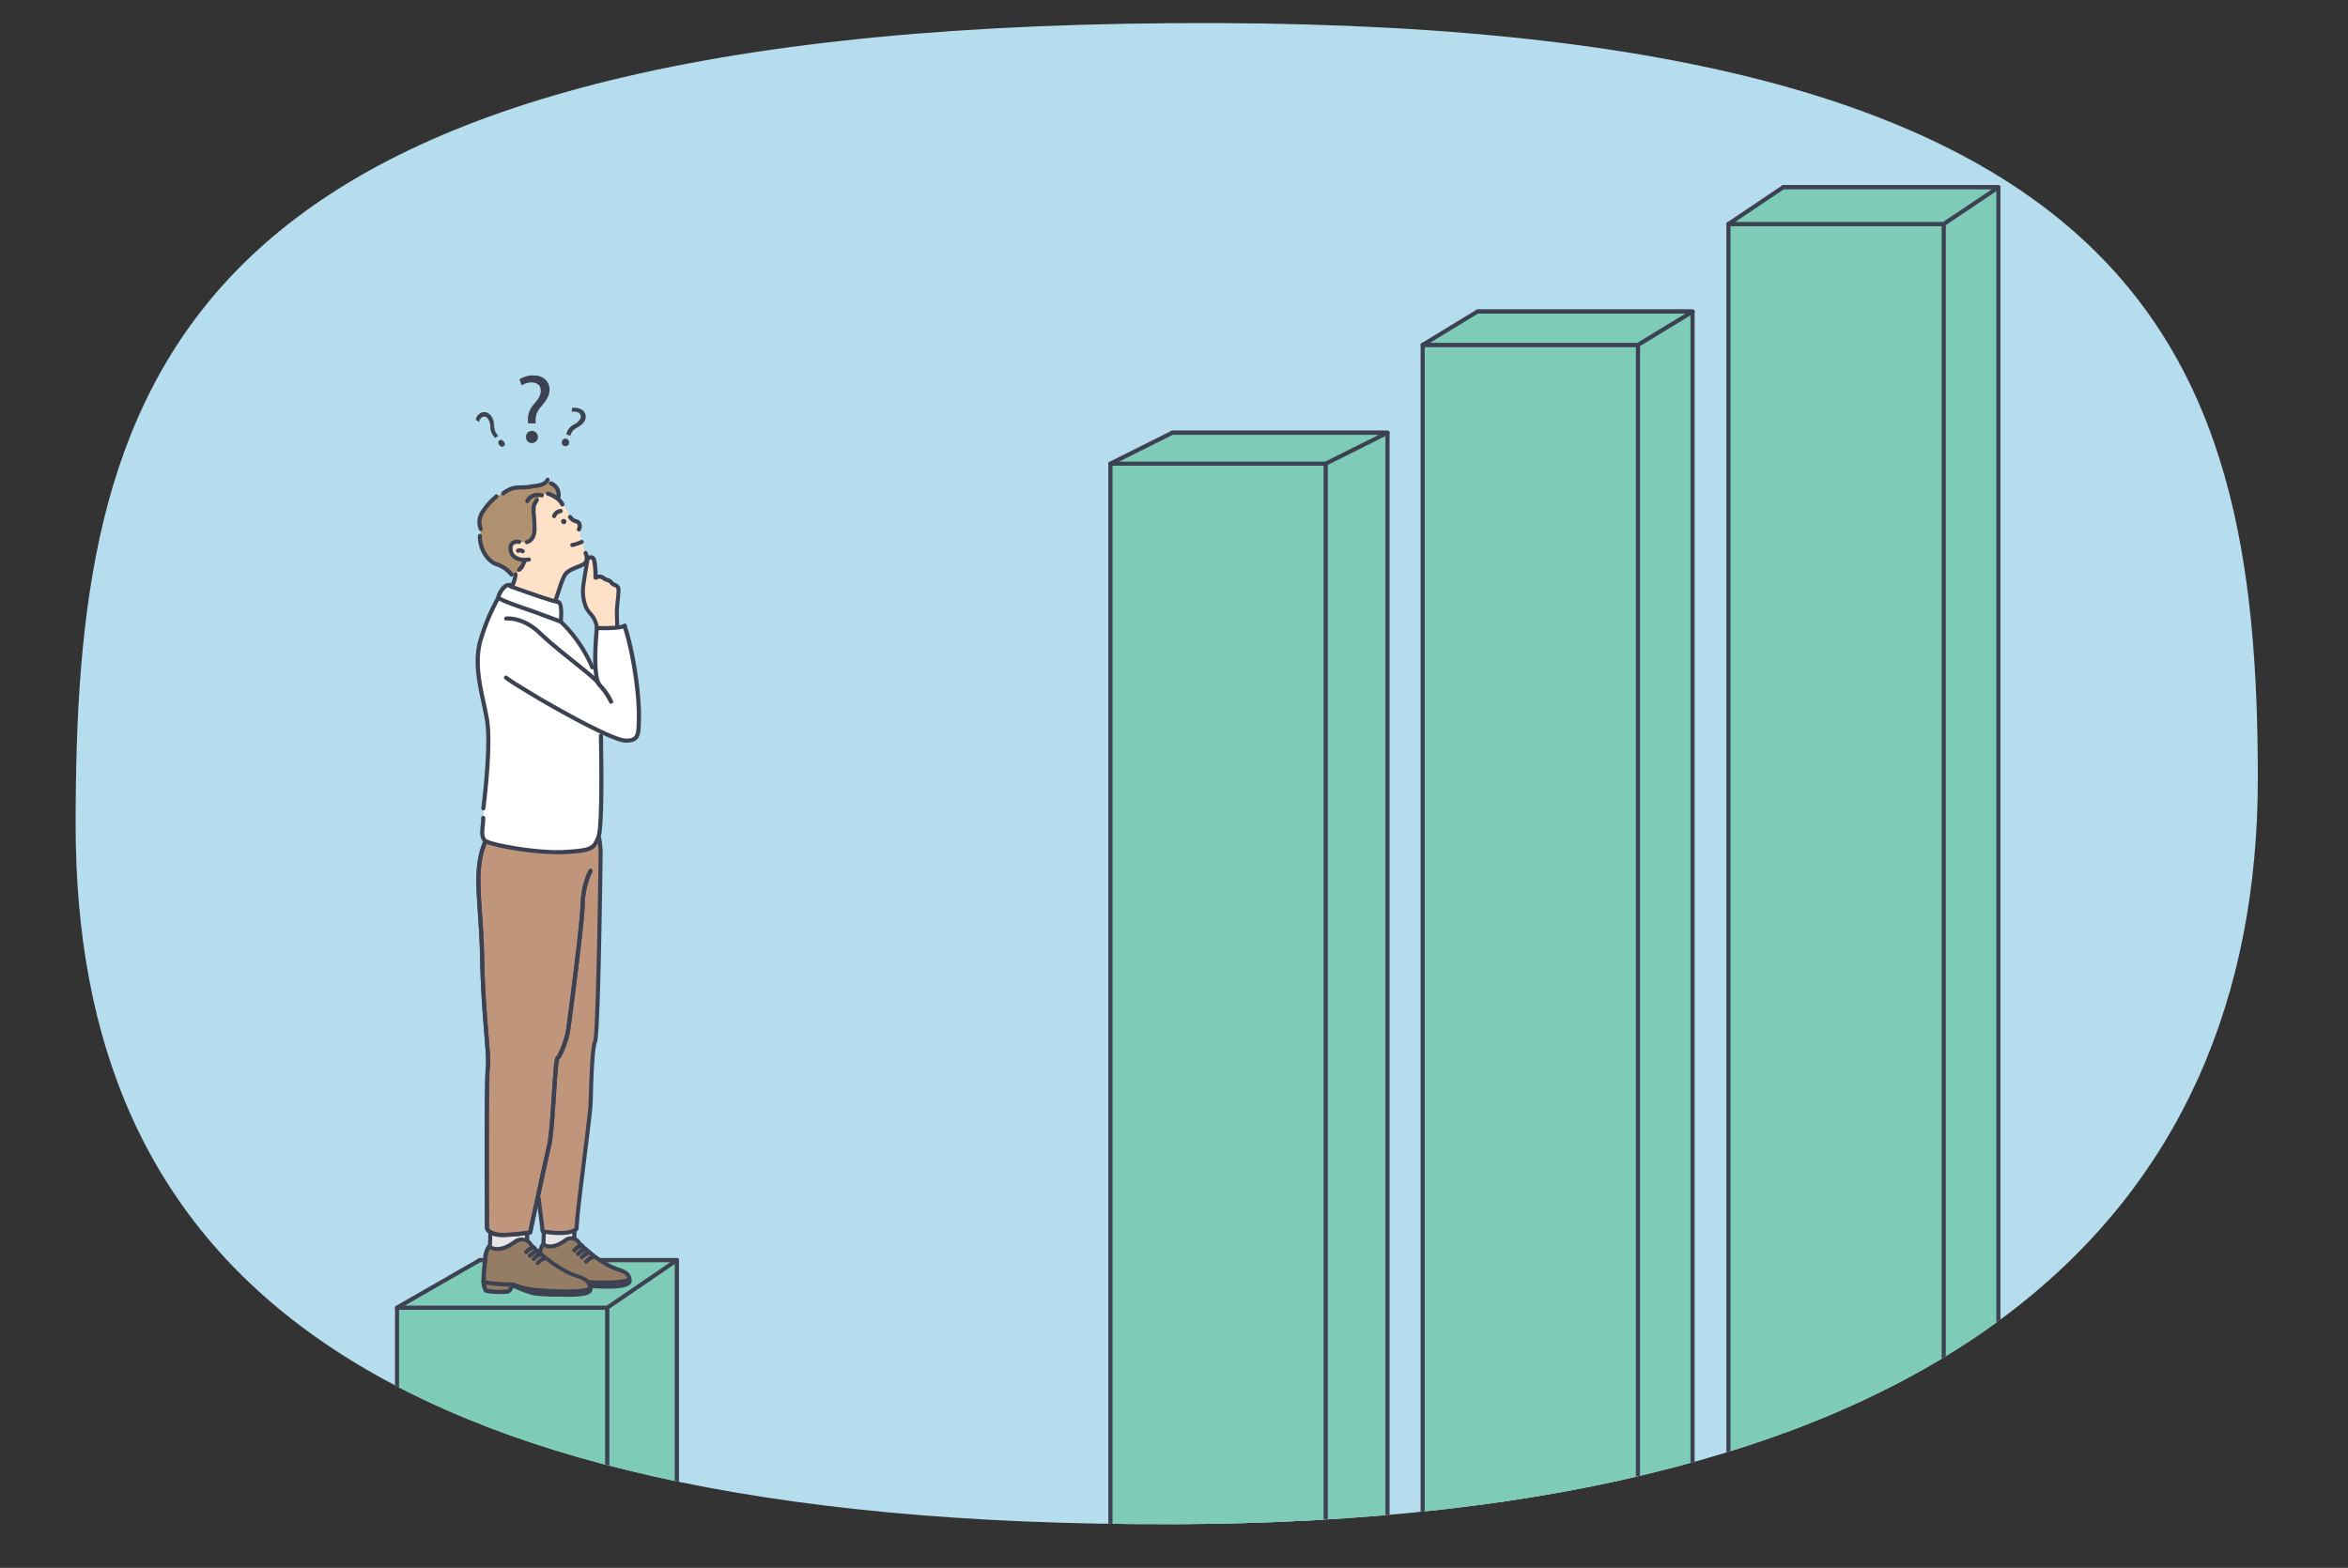 <svg id="_Layer_" data-name="&lt;Layer&gt;" xmlns="http://www.w3.org/2000/svg" xmlns:xlink="http://www.w3.org/1999/xlink" viewBox="0 0 877.42 586.08"><rect x="0" y="0" width="877.42" height="586.08" fill="#333333" stroke="none"/><defs><style>.cls-1{fill:none;}.cls-2{clip-path:url(#clip-path);}.cls-11,.cls-3{fill:#fff;}.cls-3{opacity:0;}.cls-4{fill:#b6dded;}.cls-5,.cls-7{fill:#7eccb8;}.cls-10,.cls-6{fill:#3c4252;}.cls-10,.cls-11,.cls-12,.cls-13,.cls-14,.cls-7,.cls-8,.cls-9{fill-rule:evenodd;}.cls-8{fill:#b0916f;}.cls-9{fill:#ffe1c7;}.cls-12{fill:#e6e6e6;}.cls-13{fill:#947d64;}.cls-14{fill:#bf957c;}</style><clipPath id="clip-path" transform="translate(-1959.28 -76.49)"><path class="cls-1" d="M2803,367.52c0,161.53-112.08,278-406,278.71-306.45.76-409.46-100-409.46-261.51s31.38-292.85,392.26-299.35C2761.66,78.49,2803,206,2803,367.52Z"/></clipPath></defs><g class="cls-2"><rect class="cls-3" width="877.42" height="586.08"/><rect class="cls-4" width="877.42" height="584.94"/><rect class="cls-5" x="179.25" y="470.99" width="73.67" height="112.34"/><path class="cls-6" d="M2139.31,659.82V548.25h72.12V659.82H2213V547.48a.77.77,0,0,0-.76-.77h-73.68a.77.77,0,0,0-.76.77V659.82Z" transform="translate(-1959.28 -76.49)"/><rect class="cls-5" x="148.36" y="488.81" width="78.57" height="94.53"/><path class="cls-6" d="M2108.4,659.82V566.06h77v93.76H2187V565.3a.78.78,0,0,0-.77-.78h-78.57a.77.77,0,0,0-.77.78v94.52Z" transform="translate(-1959.28 -76.49)"/><polygon class="cls-7" points="148.36 488.81 226.93 488.81 252.93 471.06 179.25 471.06 148.36 488.81"/><path class="cls-6" d="M2186.21,566.06h-78.57a.75.75,0,0,1-.74-.57.74.74,0,0,1,.36-.86l30.9-17.75a.74.74,0,0,1,.37-.1h73.68a.78.78,0,0,1,.74.53.79.79,0,0,1-.31.87l-26,17.75A.71.71,0,0,1,2186.21,566.06Zm-75.69-1.54H2186l23.74-16.21h-71Z" transform="translate(-1959.28 -76.49)"/><rect class="cls-5" x="552.08" y="116.46" width="80.45" height="466.88"/><path class="cls-6" d="M2512.13,659.82V193.71H2591V659.82h1.54V192.94a.76.76,0,0,0-.77-.76h-80.45a.76.76,0,0,0-.76.76V659.82Z" transform="translate(-1959.28 -76.49)"/><rect class="cls-5" x="438.03" y="161.74" width="80.45" height="421.59"/><path class="cls-6" d="M2398.08,659.82V239H2477V659.82h1.55V238.23a.77.77,0,0,0-.78-.77h-80.44a.77.77,0,0,0-.78.77V659.82Z" transform="translate(-1959.28 -76.49)"/><rect class="cls-5" x="531.64" y="128.93" width="80.45" height="454.41"/><path class="cls-6" d="M2491.69,659.82V206.19h78.91V659.82h1.54V205.41a.78.78,0,0,0-.77-.77h-80.45a.77.77,0,0,0-.77.77V659.82Z" transform="translate(-1959.28 -76.49)"/><rect class="cls-5" x="414.95" y="173.32" width="80.45" height="410.01"/><path class="cls-6" d="M2375,659.82V250.58h78.91V659.82h1.54v-410a.77.77,0,0,0-.77-.77h-80.45a.77.77,0,0,0-.77.77v410Z" transform="translate(-1959.28 -76.49)"/><polygon class="cls-7" points="414.95 173.32 495.4 173.32 518.48 161.74 438.03 161.74 414.95 173.32"/><path class="cls-6" d="M2454.68,250.58h-80.45a.79.79,0,0,1-.75-.59.78.78,0,0,1,.41-.87L2397,237.54a.78.78,0,0,1,.35-.08h80.44a.76.76,0,0,1,.75.59.77.77,0,0,1-.4.87L2455,250.5A.77.77,0,0,1,2454.68,250.58Zm-77.2-1.54h77l20-10h-77Z" transform="translate(-1959.28 -76.49)"/><polygon class="cls-7" points="531.64 128.93 612.09 128.93 632.53 116.46 552.08 116.46 531.64 128.93"/><path class="cls-6" d="M2571.37,206.19h-80.45a.79.79,0,0,1-.74-.57.76.76,0,0,1,.33-.86L2511,192.29a.71.71,0,0,1,.4-.11h80.45a.77.77,0,0,1,.4,1.42l-20.44,12.47A.81.81,0,0,1,2571.37,206.19Zm-77.71-1.55h77.49l17.92-10.93h-77.49Z" transform="translate(-1959.28 -76.49)"/><rect class="cls-5" x="666.33" y="69.96" width="80.44" height="513.37"/><path class="cls-6" d="M2626.38,659.82V147.22h78.91v512.6h1.54V146.45a.76.76,0,0,0-.77-.77h-80.44a.77.77,0,0,0-.78.77V659.82Z" transform="translate(-1959.28 -76.49)"/><rect class="cls-5" x="645.89" y="83.69" width="80.45" height="499.65"/><path class="cls-6" d="M2605.94,659.82V161h78.91V659.82h1.55V160.17a.77.77,0,0,0-.78-.76h-80.44a.77.77,0,0,0-.78.76V659.82Z" transform="translate(-1959.28 -76.49)"/><polygon class="cls-7" points="645.89 83.69 726.34 83.69 746.77 69.96 666.33 69.96 645.89 83.69"/><path class="cls-6" d="M2685.62,161h-80.44a.77.77,0,0,1-.74-.55.75.75,0,0,1,.3-.86l20.45-13.73a.78.78,0,0,1,.43-.13h80.44a.77.77,0,0,1,.74.54.77.77,0,0,1-.3.87l-20.44,13.73A.87.87,0,0,1,2685.62,161Zm-77.92-1.54h77.69l18.15-12.19h-77.69Z" transform="translate(-1959.28 -76.49)"/><path class="cls-6" d="M2156.65,234.77l-.08-.94a8.36,8.36,0,0,1,2.26-6.27c1.63-1.92,2.53-3.34,2.53-5,0-1.85-1.15-3.09-3.44-3.12a6.44,6.44,0,0,0-3.67,1.13l-.86-2.29a9.49,9.49,0,0,1,5.19-1.46c4.16,0,6.05,2.58,6.05,5.34,0,2.46-1.38,4.24-3.11,6.31a7.13,7.13,0,0,0-2.08,5.33l0,.94Zm-.8,5.08a2.15,2.15,0,0,1,2.18-2.29,2.27,2.27,0,0,1,0,4.54A2.14,2.14,0,0,1,2155.85,239.85Z" transform="translate(-1959.28 -76.49)"/><path class="cls-6" d="M2169.32,241.39a1.26,1.26,0,0,1,1.64-.81,1.37,1.37,0,1,1-1.64.81Zm1.58-2.64.18-.54a5.19,5.19,0,0,1,2.59-3,5,5,0,0,0,2.44-2.21,1.74,1.74,0,0,0-1-2.45,3.4,3.4,0,0,0-2.12-.16L2173,229a4.93,4.93,0,0,1,3,.3,3.06,3.06,0,0,1,1.86,4.23c-.56,1.36-1.68,2.05-3,2.82a4.48,4.48,0,0,0-2.28,2.5l-.2.53Z" transform="translate(-1959.28 -76.49)"/><path class="cls-6" d="M2170.36,243.2a1.17,1.17,0,0,1-.47-.1,1.25,1.25,0,0,1-.59-1.72h0a1.23,1.23,0,1,1,2.25.93A1.31,1.31,0,0,1,2170.36,243.2Zm-1-1.8h0a1.21,1.21,0,0,0,.57,1.66,1.34,1.34,0,0,0,1-2.45A1.21,1.21,0,0,0,2169.34,241.4Zm3-2h0l-1.44-.6a.06.06,0,0,1,0,0l.18-.53a5.2,5.2,0,0,1,2.6-3,4.89,4.89,0,0,0,2.42-2.2,1.71,1.71,0,0,0-1-2.42,3.34,3.34,0,0,0-2.1-.16h0v0L2173,229s0,0,0,0a5,5,0,0,1,3,.31,3.08,3.08,0,0,1,1.87,4.26c-.56,1.33-1.61,2-3.05,2.83a4.5,4.5,0,0,0-2.27,2.49l-.2.53v0Zm-1.41-.64,1.4.58.19-.51a4.52,4.52,0,0,1,2.3-2.51c1.41-.81,2.47-1.48,3-2.81a3,3,0,0,0-1.85-4.2,4.89,4.89,0,0,0-2.95-.3l-.08,1.39a3.39,3.39,0,0,1,2.12.17,1.76,1.76,0,0,1,1.05,2.48,5,5,0,0,1-2.45,2.22,5.22,5.22,0,0,0-2.58,3Z" transform="translate(-1959.28 -76.49)"/><path class="cls-6" d="M2144.33,240.2l-.37-.42a5.85,5.85,0,0,1-1.45-3.63,5.27,5.27,0,0,0-.86-3.08,1.62,1.62,0,0,0-2.43-.49,2.61,2.61,0,0,0-1,1.6l-1.16-.83a3.82,3.82,0,0,1,1.41-2.19c1.57-1.2,3.21-.53,4.22.78a6.45,6.45,0,0,1,1.13,3.89A5,5,0,0,0,2145,239l.36.44Zm1.55,2.64a1.18,1.18,0,0,1,0-1.71c.48-.37,1.15-.18,1.63.46s.51,1.31,0,1.7S2146.35,243.45,2145.88,242.84Z" transform="translate(-1959.28 -76.49)"/><path class="cls-6" d="M2147,243.49a1.48,1.48,0,0,1-1.11-.63,1.73,1.73,0,0,1-.37-1,.93.93,0,0,1,1.2-.92,1.72,1.72,0,0,1,.83.62,1.67,1.67,0,0,1,.37.94.92.92,0,0,1-.37.79A.91.91,0,0,1,2147,243.49Zm-1.07-.66c.48.6,1.14.79,1.59.44a.86.86,0,0,0,.35-.75,1.58,1.58,0,0,0-.35-.91,1.76,1.76,0,0,0-.82-.6.86.86,0,0,0-.79.14.91.91,0,0,0-.35.73A1.72,1.72,0,0,0,2145.9,242.83Zm-1.57-2.6h0l-.38-.43a5.84,5.84,0,0,1-1.44-3.63,5.28,5.28,0,0,0-.86-3.07,1.59,1.59,0,0,0-2.4-.48,2.6,2.6,0,0,0-.95,1.57l0,0h0l-1.16-.84s0,0,0,0a3.88,3.88,0,0,1,1.43-2.2,2.69,2.69,0,0,1,2.34-.56,3.61,3.61,0,0,1,1.91,1.34,6.48,6.48,0,0,1,1.13,3.91,5.05,5.05,0,0,0,1.17,3.11l.36.44h0l-1.07.82Zm-4.11-8a1.9,1.9,0,0,1,1.45.86,5.43,5.43,0,0,1,.87,3.1,5.78,5.78,0,0,0,1.43,3.61l.36.41,1-.78L2145,239a5,5,0,0,1-1.17-3.13,6.46,6.46,0,0,0-1.13-3.88,2.81,2.81,0,0,0-4.18-.77,3.8,3.8,0,0,0-1.41,2.16l1.12.8a2.62,2.62,0,0,1,1-1.57A1.66,1.66,0,0,1,2140.22,232.19Z" transform="translate(-1959.28 -76.49)"/><path class="cls-8" d="M2152.52,291.22s-1.46.69-2.31-.21-2.15-2.65-4.4-3.24a9.64,9.64,0,0,1-5-3.63,19.77,19.77,0,0,1-1.89-9.86c.32-4.7-2.05-2.93.75-6.47s5.4-6.19,8.9-7.77,8.72-1.4,11-2a12.12,12.12,0,0,0,4-1.75,29,29,0,0,1,3.29,1.64c.85.58.74,3,1,4.64S2152.52,291.22,2152.52,291.22Z" transform="translate(-1959.28 -76.49)"/><path class="cls-9" d="M2178.94,285.15s0-.2-.16,1c-.49,2.82-1.32,7.82-1.56,9.68a16.36,16.36,0,0,0,1.07,7.64c.85,2,3.29,3.61,3.82,6.36s1.59,6.36,1.59,6.36l6.58,1s-.43-9.12-.43-12,1-8.13.42-9.11-1.76-.9-2.25-1.55c-.86-1.15-1.5-1-2.27-1.39s-1.15-.78-1.73-1c-1.43-.44-2.05.57-2.12.19a36.89,36.89,0,0,0-.53-6.29C2181,284.46,2179.92,284.71,2178.94,285.15Z" transform="translate(-1959.28 -76.49)"/><path class="cls-6" d="M2190.28,317.92h-.11l-6.58-1a.8.8,0,0,1-.63-.55c0-.15-1.08-3.68-1.6-6.43a8.56,8.56,0,0,0-2.1-3.69,11.41,11.41,0,0,1-1.68-2.52,16.86,16.86,0,0,1-1.11-8c.22-1.88,1.07-6.9,1.54-9.72l.15-.84s0-.07,0-.1V285h0v0h0a.77.77,0,0,1,.6-.63,2.61,2.61,0,0,1,2.19-.14,2.27,2.27,0,0,1,1.13,1.63,27.71,27.71,0,0,1,.53,5.48,2.86,2.86,0,0,1,1.6.06,3.56,3.56,0,0,1,1,.53,7.12,7.12,0,0,0,.83.48,3.82,3.82,0,0,0,.51.18,3.52,3.52,0,0,1,2,1.44,2.06,2.06,0,0,0,.61.34,3.25,3.25,0,0,1,1.68,1.27c.49.77.33,2.5,0,5.49-.15,1.44-.31,2.94-.31,4,0,2.82.42,11.86.43,12a.83.83,0,0,1-.26.6A.76.76,0,0,1,2190.28,317.92Zm-6-2.41,5.17.74c-.11-2.4-.39-8.75-.39-11.09,0-1.17.16-2.7.32-4.18s.43-4.06.21-4.53a1.87,1.87,0,0,0-1-.66,2.63,2.63,0,0,1-1.25-.83,2.05,2.05,0,0,0-1.27-.89,4.55,4.55,0,0,1-.72-.26,7.25,7.25,0,0,1-1-.6,2.32,2.32,0,0,0-.61-.33,1.46,1.46,0,0,0-1.22.13,1,1,0,0,1-1,.09.89.89,0,0,1-.47-.62,6,6,0,0,1,0-.72,29.42,29.42,0,0,0-.49-5.53c-.08-.32-.2-.56-.32-.61s-.26-.06-.67.08c0,.14-.05.33-.1.57-.48,2.82-1.32,7.81-1.54,9.66a15.51,15.51,0,0,0,1,7.24,9.86,9.86,0,0,0,1.46,2.15,9.93,9.93,0,0,1,2.41,4.37C2183.27,311.79,2184,314.44,2184.3,315.51Z" transform="translate(-1959.28 -76.49)"/><path class="cls-9" d="M2150.13,299l1.8-7.77s4.19-4.58,3.29-5.19-5.62-1.25-5-3.85.27-3.26,3.13-3.16a11.36,11.36,0,0,0,3.5-.13,5.3,5.3,0,0,0,2.23-4.63c-.1-3.22-1-7.63,0-9.28s2-4.06,5-4,5.67,4.22,6.52,5.33,1.48,3.75,2.67,4.35,2.88,1.4,2.62,2.95.54,4.52.81,5.39a45.32,45.32,0,0,1,1.58,4.51c.3,1.46.35,3.36-1.05,4s-5.23,1.66-6.23,3.19a17.83,17.83,0,0,0-3.11,7.32c-.31,1.84-2.27,9.25-5.77,9.54C2158.9,307.85,2154.39,301.23,2150.13,299Z" transform="translate(-1959.28 -76.49)"/><path class="cls-6" d="M2169.43,265.82a.76.76,0,0,1-.69-.44c-1.21-2.51-4.89-3.61-4.94-3.63a.77.77,0,0,1-.52-.94.78.78,0,0,1,1-.53c.18.05,4.37,1.3,5.88,4.44a.75.75,0,0,1-.36,1A.62.62,0,0,1,2169.43,265.82Z" transform="translate(-1959.28 -76.49)"/><path class="cls-6" d="M2175.58,275.15a.73.73,0,0,1-.31-.07.77.77,0,0,1-.39-1,1.85,1.85,0,0,0,.18-1.52,1.07,1.07,0,0,0-.78-.48,4.71,4.71,0,0,1-2.61-1.91.76.76,0,0,1,.19-1.07.77.77,0,0,1,1.07.2,3.44,3.44,0,0,0,1.62,1.27,2.53,2.53,0,0,1,1.87,1.27,3.11,3.11,0,0,1-.14,2.87A.75.75,0,0,1,2175.58,275.15Z" transform="translate(-1959.28 -76.49)"/><path class="cls-6" d="M2173.14,281a.76.76,0,0,1-.74-.6.75.75,0,0,1,.58-.91,14.58,14.58,0,0,0,3.27-1.09.78.78,0,0,1,1.06.28.76.76,0,0,1-.27,1,15.71,15.71,0,0,1-3.74,1.27Z" transform="translate(-1959.28 -76.49)"/><path class="cls-6" d="M2156.18,279.92a.77.77,0,0,1-.76-.63.76.76,0,0,1,.61-.89c.11,0,2.24-.54,2.24-4.12,0-1.89-.12-3.61-.22-5a12.07,12.07,0,0,1,0-4.09,9.64,9.64,0,0,1,1.29-2.33.77.77,0,0,1,1.21.94,8.16,8.16,0,0,0-1,1.92,12.94,12.94,0,0,0,0,3.45c.1,1.4.23,3.14.23,5.09,0,4.93-3.35,5.6-3.5,5.63Z" transform="translate(-1959.28 -76.49)"/><path class="cls-6" d="M2166.36,270.17a.52.52,0,0,1-.17,0,.78.78,0,0,1-.59-.91,3.62,3.62,0,0,1,3.05-2.51.77.77,0,0,1,.9.61.76.76,0,0,1-.6.9c-1.56.31-1.84,1.29-1.84,1.33A.77.77,0,0,1,2166.36,270.17Z" transform="translate(-1959.28 -76.49)"/><path class="cls-6" d="M2153.2,290.21a.77.77,0,0,1-.67-.4.76.76,0,0,1,.3-1,4.55,4.55,0,0,0,1.65-2.9.77.77,0,1,1,1.49.36c-.69,2.89-2.22,3.79-2.4,3.89A.78.78,0,0,1,2153.2,290.21Z" transform="translate(-1959.28 -76.49)"/><path class="cls-6" d="M2165.19,306.76a.74.74,0,0,1-.25-.05.75.75,0,0,1-.47-1c.22-.62,3.06-9.2,3.29-9.9a31.67,31.67,0,0,1,1.73-4.4c1-2,3.33-2.92,5.4-3.75.7-.28,1.37-.55,1.94-.84,1.64-.82.64-3.13.6-3.24a.77.77,0,1,1,1.4-.62c.58,1.29,1.06,4.06-1.31,5.24-.64.32-1.32.6-2.06.89-1.9.75-3.86,1.55-4.6,3a27.87,27.87,0,0,0-1.63,4.18c-.23.7-3.09,9.32-3.31,9.94A.78.78,0,0,1,2165.19,306.76Z" transform="translate(-1959.28 -76.49)"/><path class="cls-6" d="M2150.66,296.26a.8.8,0,0,1-.33-.08.76.76,0,0,1-.36-1,12.33,12.33,0,0,0,1.2-3.91.77.77,0,0,1,.76-.77.78.78,0,0,1,.78.77,13.84,13.84,0,0,1-1.35,4.58A.79.79,0,0,1,2150.66,296.26Z" transform="translate(-1959.28 -76.49)"/><path class="cls-6" d="M2155.4,286.55a7.48,7.48,0,0,1-2.2-.3c-2.69-.79-3.94-2.46-3.84-5.11a2.87,2.87,0,0,1,1-2.26,4.06,4.06,0,0,1,3.05-.59.79.79,0,0,1,.61.91.77.77,0,0,1-.91.6,2.61,2.61,0,0,0-1.8.28,1.43,1.43,0,0,0-.46,1.12c-.08,1.93.74,3,2.74,3.58a7.07,7.07,0,0,0,3.21.09.78.78,0,0,1,.35,1.51A10.2,10.2,0,0,1,2155.4,286.55Z" transform="translate(-1959.28 -76.49)"/><path class="cls-6" d="M2150.4,292a.8.8,0,0,1-.63-.32h0a11,11,0,0,0-5.13-3.54c-3.85-1.25-6.91-6.35-6.79-11.36a.79.79,0,0,1,.79-.75.77.77,0,0,1,.75.79c-.09,4.31,2.52,8.82,5.73,9.86a12.61,12.61,0,0,1,5.91,4.09.79.79,0,0,1-.18,1.08A.76.76,0,0,1,2150.4,292Z" transform="translate(-1959.28 -76.49)"/><path class="cls-6" d="M2138.94,275a.76.76,0,0,1-.69-.43,7.6,7.6,0,0,1,.79-7.23,25.1,25.1,0,0,1,4.52-5.22c.26-.24.5-.44.67-.62a.76.76,0,0,1,1.09,0,.77.77,0,0,1,0,1.09l-.72.66a23.53,23.53,0,0,0-4.27,4.94,6.36,6.36,0,0,0-1.09,4,5.3,5.3,0,0,0,.4,1.76.77.77,0,0,1-.37,1A.75.75,0,0,1,2138.94,275Z" transform="translate(-1959.28 -76.49)"/><path class="cls-6" d="M2147.32,261.68a.77.77,0,0,1-.48-1.37,11.75,11.75,0,0,1,4.27-2.17,23,23,0,0,1,3.09-.23,18.89,18.89,0,0,0,3.44-.3c.45-.1,1-.17,1.46-.23,1.63-.22,3.3-.45,4.1-1.83a.77.77,0,1,1,1.33.76c-1.17,2.05-3.41,2.35-5.22,2.59-.48.07-.94.13-1.31.22a20.28,20.28,0,0,1-3.75.33,24.65,24.65,0,0,0-2.87.2,10.42,10.42,0,0,0-3.58,1.86A.72.72,0,0,1,2147.32,261.68Z" transform="translate(-1959.28 -76.49)"/><path class="cls-6" d="M2167.9,263.38l-.19,0a.77.77,0,0,1-.56-.93,3.88,3.88,0,0,0-2.25-4.57.78.78,0,0,1-.42-1,.76.76,0,0,1,1-.41,5.36,5.36,0,0,1,3.16,6.35A.77.77,0,0,1,2167.9,263.38Z" transform="translate(-1959.28 -76.49)"/><path class="cls-6" d="M2156.34,264.55a.8.8,0,0,1-.33-.08.76.76,0,0,1-.38-1c.57-1.26,2.61-3.42,6.29-2.56a.78.78,0,0,1,.57.93.76.76,0,0,1-.92.57c-3.34-.78-4.49,1.6-4.53,1.7A.81.81,0,0,1,2156.34,264.55Z" transform="translate(-1959.28 -76.49)"/><path class="cls-6" d="M2154.63,283.32a.83.83,0,0,1-.46-.16,1.06,1.06,0,0,0-1-.09.76.76,0,0,1-1-.41.75.75,0,0,1,.39-1,2.57,2.57,0,0,1,2.53.28.77.77,0,0,1-.48,1.38Z" transform="translate(-1959.28 -76.49)"/><path class="cls-10" d="M2169.42,270.57a1.11,1.11,0,0,1,1.46.5,1,1,0,1,1-1.46-.5Z" transform="translate(-1959.28 -76.49)"/><path class="cls-11" d="M2149.07,295.33s15.86,5.85,19,6.32c1.07.15.75,2.16.85,3.23a15.78,15.78,0,0,1-.16,3.94s9.91,10.6,11.83,17.13,1.69-14.63,1.69-14.63l10.4-.85a163.58,163.58,0,0,1,4.86,24.47c.59,5.45,1.26,11.11.13,15.46s-3.05,2.6-4.78,2.92c-4.11.73-8.52-3.06-8.52-3.06s-.31,26.29-.62,30.56,0,12.16-5.86,13.63-23.54-.38-26.84-1S2139,392,2139.33,388c2.14-26.19,4.9-38.83-.88-56.43-1.61-4.9-1.33-14.2,1.78-20,1.93-3.61,4.42-10.62,6.19-13.32A3.94,3.94,0,0,1,2149.07,295.33Z" transform="translate(-1959.28 -76.49)"/><polygon class="cls-12" points="203.4 455.38 202.97 468.39 214.35 470.48 214.78 457.09 203.4 455.38"/><path class="cls-6" d="M2173.63,547.73h-.14l-11.38-2.09a.78.78,0,0,1-.63-.78l.44-13a.7.7,0,0,1,.28-.56.78.78,0,0,1,.6-.17l11.38,1.71a.76.76,0,0,1,.65.79L2174.4,547a.8.8,0,0,1-.29.59A.81.81,0,0,1,2173.63,547.73Zm-10.59-3.5,9.85,1.81.39-11.81-9.86-1.48Z" transform="translate(-1959.28 -76.49)"/><path class="cls-13" d="M2162.25,541.64a6.62,6.62,0,0,0-1.18,3.62c-.18,2.44-.91,9.6-.36,10.15s6.88.9,7.69.54,1.27-2,1.27-2,6.07,2.72,7.79,3a81,81,0,0,0,8.75.49c1.4,0,9,.09,8.45-2.56-.36-1.63-.72-2.71-4.52-3.89s-8.34-4.62-8.34-4.62-5.43-4.16-6.33-5.62a3.42,3.42,0,0,0-4.62-.81C2169.49,540.91,2165.59,543.81,2162.25,541.64Z" transform="translate(-1959.28 -76.49)"/><path class="cls-6" d="M2186.47,558.19h-.26a82.43,82.43,0,0,1-8.87-.5,49.8,49.8,0,0,1-7.23-2.7,3.18,3.18,0,0,1-1.39,1.66,15.6,15.6,0,0,1-4.32.13c-3.63-.23-4.06-.65-4.24-.83-.52-.53-.59-1.93,0-9.14,0-.64.1-1.19.13-1.61a7.49,7.49,0,0,1,1.36-4.06.76.76,0,0,1,1-.14c2.88,1.86,6.38-.71,7.7-1.67l0,0a4.14,4.14,0,0,1,3.17-.63,3.85,3.85,0,0,1,2.56,1.66c.61,1,4.1,3.83,6.15,5.41.05,0,4.47,3.37,8.09,4.49,4.07,1.26,4.63,2.53,5,4.46a1.9,1.9,0,0,1-.37,1.66C2194,557.6,2191.3,558.19,2186.47,558.19Zm-16.79-5a.78.78,0,0,1,.3.07,60.88,60.88,0,0,0,7.6,2.93,86,86,0,0,0,8.63.46h.14c5.84,0,7.17-.87,7.49-1.26a.37.37,0,0,0,.07-.35c-.31-1.4-.49-2.24-4-3.33-3.89-1.2-8.38-4.59-8.57-4.73-.57-.44-5.58-4.3-6.52-5.83a2.31,2.31,0,0,0-1.55-1,2.53,2.53,0,0,0-2,.36l0,0c-1.32,1-5.17,3.79-8.75,2.1a7,7,0,0,0-.68,2.65c0,.42-.08,1-.13,1.61a63.86,63.86,0,0,0-.38,7.92,26.17,26.17,0,0,0,6.79.38,3.07,3.07,0,0,0,.81-1.48.79.79,0,0,1,.75-.57Z" transform="translate(-1959.28 -76.49)"/><path class="cls-6" d="M2169.57,554.41h0c-.7,0-6.87-.16-8.89-.93a.78.78,0,0,1-.44-1,.77.77,0,0,1,1-.44c1.49.58,6.55.79,8.36.82a.79.79,0,0,1,.77.79A.78.78,0,0,1,2169.57,554.41Z" transform="translate(-1959.28 -76.49)"/><polygon class="cls-12" points="183.49 454.55 182.97 469.07 196.7 471.41 197.23 456.45 183.49 454.55"/><path class="cls-6" d="M2156,548.67h-.12l-13.74-2.34a.76.76,0,0,1-.63-.78L2142,531a.77.77,0,0,1,.27-.56.79.79,0,0,1,.61-.18l13.73,1.91a.76.76,0,0,1,.66.79l-.53,15a.74.74,0,0,1-.27.56A.77.77,0,0,1,2156,548.67ZM2143,544.92l12.21,2.07.47-13.38-12.21-1.7Z" transform="translate(-1959.28 -76.49)"/><path class="cls-6" d="M2185.6,556.68c-3.13,0-7.24-.17-12.63-.54h-.19a38.23,38.23,0,0,1-9.35-2.19.78.78,0,0,1-.44-1,.77.77,0,0,1,1-.44,37,37,0,0,0,8.91,2.1h.19c2.67.18,7.65.52,12.1.54,7.45,0,8.35-.88,8.45-1a.77.77,0,0,1,1.5.33C2194.86,555.78,2192.87,556.68,2185.6,556.68Zm8-2.55Z" transform="translate(-1959.28 -76.49)"/><path class="cls-13" d="M2142,542.43a7.75,7.75,0,0,0-1.38,4.24,87.59,87.59,0,0,0-.64,8.94,7.15,7.15,0,0,0,.77,3.17c.64.64,7.5.83,8.46.41s1.48-2.33,1.48-2.33,6.15,2.75,8.18,3.07a77.55,77.55,0,0,0,9.11.45c1.65,0,12.89.8,12-2.46-.52-1.89-.85-3.19-5.3-4.56s-9.76-5.42-9.76-5.42-6.36-4.87-7.43-6.57a4,4,0,0,0-5.41-1C2150.47,541.58,2145.92,545,2142,542.43Z" transform="translate(-1959.28 -76.49)"/><path class="cls-6" d="M2171.7,561.23c-.86,0-1.8,0-2.84-.05l-.89,0a81.86,81.86,0,0,1-9.24-.46,49.87,49.87,0,0,1-7.6-2.8,3.72,3.72,0,0,1-1.61,2c-.86.38-3.82.3-4.7.26-4-.15-4.44-.64-4.63-.82a7.51,7.51,0,0,1-1-3.7,54.46,54.46,0,0,1,.45-7c.08-.81.16-1.51.19-2a8.6,8.6,0,0,1,1.56-4.67.77.77,0,0,1,1-.16c3.44,2.23,7.59-.81,9.16-1.95l0,0a4.75,4.75,0,0,1,3.61-.71,4.39,4.39,0,0,1,2.92,1.88c.81,1.3,5.49,5,7.24,6.37.05,0,5.25,4,9.51,5.29,4.59,1.42,5.2,2.84,5.81,5v0a1.93,1.93,0,0,1-.33,1.74C2179.66,560.34,2178,561.23,2171.7,561.23Zm-21-5.15a.88.88,0,0,1,.32.07c1.69.76,6.41,2.77,8,3a74.39,74.39,0,0,0,9,.45l.94,0c6,.22,9.49-.17,10.25-1.14a.37.37,0,0,0,.06-.37v0c-.48-1.72-.76-2.75-4.78-4-4.53-1.41-9.78-5.37-10-5.53-.67-.51-6.51-5-7.61-6.79a2.8,2.8,0,0,0-1.9-1.17,3.12,3.12,0,0,0-2.4.43l0,0c-1.55,1.13-6.07,4.45-10.24,2.39a8.67,8.67,0,0,0-.86,3.27c0,.55-.12,1.26-.21,2.08a57.89,57.89,0,0,0-.43,6.77,8,8,0,0,0,.55,2.64,26.26,26.26,0,0,0,7.61.26,3.52,3.52,0,0,0,1-1.84.77.77,0,0,1,.42-.48A.72.72,0,0,1,2150.68,556.08Z" transform="translate(-1959.28 -76.49)"/><path class="cls-6" d="M2150.68,557.46h0c-.34,0-8.46-.17-11-1.13a.78.78,0,0,1-.45-1,.76.76,0,0,1,1-.44c1.89.72,8.19,1,10.46,1a.77.77,0,1,1,0,1.53Z" transform="translate(-1959.28 -76.49)"/><path class="cls-6" d="M2155.92,545.29a.73.73,0,0,1-.51-.2.76.76,0,0,1-.06-1.08c.17-.19,1.73-1.86,3.32-2a.76.76,0,0,1,.81.73.78.78,0,0,1-.73.81,4.38,4.38,0,0,0-2.26,1.45A.76.76,0,0,1,2155.92,545.29Z" transform="translate(-1959.28 -76.49)"/><path class="cls-14" d="M2180.61,393.25s3.64-7.3,3.15,3.35h0c-.07,4.71-1.19,57.93-1.4,61.8s-1.67,14.31-1.82,17c-.06,1.23-.15,9.66-1,19.05-1,10.86-2.81,23.15-3.48,29.48-.61,5.9-1,5.81-1.06,8.54a19.86,19.86,0,0,1-.28,3.45c-1,.73-3.22,1.36-6.2,1.49-1.18.05-6.46-.64-6.46-.64-.78-2-1.49-12.17-1.49-12.17l-3.23,12.61s-9.34,2-13.6.45c-1.16-.43-2.52-1.09-2.53-2.17,0-5.05.08-56.38.29-59.66s-1.73-31.42-1.88-36.85c-.06-2.36-.45-10.22-.76-18.61-.19-5.21-.81-10.52-.83-15,0-4.84.56-8.62,1-9.59a23.38,23.38,0,0,0,1.66-5l5.75,1.82,13,1.92,14.53.32Z" transform="translate(-1959.28 -76.49)"/><path class="cls-6" d="M2168.8,309.6a.75.75,0,0,1-.26-.05c-.05,0-5.35-1.93-8.92-3.3-.94-.36-2.31-.83-3.91-1.37-8.59-3-10.63-3.89-10.9-4.91s1.2-3.46,2.33-4.55a3.64,3.64,0,0,1,3.17-1,.92.92,0,0,1,.62.76v0c6.31,2.27,15.4,5.42,16.74,5.49a1.63,1.63,0,0,1,1.16.61c1.36,1.6.85,6.63.74,7.63a.78.78,0,0,1-.77.68Zm-22.48-10.08c1,.82,6.75,2.81,9.9,3.9,1.6.55,3,1,3.94,1.4,2.66,1,6.28,2.33,8,2.94a23.57,23.57,0,0,0,.08-2.36c0-2.83-.6-3.17-.61-3.18-2.07-.11-16.4-5.31-18-5.89a.78.78,0,0,1-.41-.37,2.86,2.86,0,0,0-.94.57A8.05,8.05,0,0,0,2146.32,299.52Zm0,.12Zm3.22-4.76Z" transform="translate(-1959.28 -76.49)"/><path class="cls-6" d="M2139.9,379.43h-.11a.79.79,0,0,1-.66-.87c0-.24,3.14-24,1.26-33.54-.31-1.63-.68-3.31-1-4.95-1.84-8.42-3.73-17.13-1-25.44a76.17,76.17,0,0,1,6.55-15.27.77.77,0,1,1,1.31.81,76.34,76.34,0,0,0-6.39,14.94c-2.59,7.91-.75,16.41,1.05,24.64.36,1.63.73,3.33,1,5,1.91,9.76-1.12,33-1.25,34A.77.77,0,0,1,2139.9,379.43Z" transform="translate(-1959.28 -76.49)"/><path class="cls-6" d="M2182.86,332.6a.79.79,0,0,1-.65-.34c-.79-1.21-4.86-4.48-9.17-7.94s-9.23-7.41-12.46-10.54c-6.2-6-12-5.31-12.1-5.31a.77.77,0,0,1-.21-1.52c.27,0,6.61-.83,13.37,5.72,3.2,3.09,8.06,7,12.36,10.45,5.31,4.27,8.61,6.94,9.5,8.28a.77.77,0,0,1-.21,1.06A.71.71,0,0,1,2182.86,332.6Z" transform="translate(-1959.28 -76.49)"/><path class="cls-6" d="M2187.62,339.54a.76.76,0,0,1-.7-.46h0a23.53,23.53,0,0,0-4.1-5.92c-3.12-3.32-1.46-20.08-1.26-22a.77.77,0,0,1,.79-.69c3.2.12,8.74,0,10-.68a.77.77,0,1,1,.79,1.32c-1.75,1-7.88,1-10.1.92-.68,7-1,18,.94,20.06a24.37,24.37,0,0,1,4.38,6.36.77.77,0,0,1-.4,1A.66.66,0,0,1,2187.62,339.54Z" transform="translate(-1959.28 -76.49)"/><path class="cls-6" d="M2193.45,354.09h-.55c-5.65-.24-29.7-14.11-33.89-16.66l-2.42-1.47c-3.62-2.18-6.48-3.9-8.68-5.55a.76.76,0,0,1-.16-1.08.77.77,0,0,1,1.07-.15c2.15,1.6,5,3.3,8.56,5.46l2.43,1.47c2.83,1.72,10,5.82,17,9.52,11.29,5.91,14.95,6.87,16.11,6.92,4,.17,4.09-1.49,4.27-5.1,0-.25,0-.49,0-.75.5-9.46-2-26.27-5.27-36a.78.78,0,0,1,.49-1,.76.76,0,0,1,1,.48c3.35,9.86,5.85,26.94,5.35,36.56,0,.25,0,.5,0,.74C2198.58,351,2198.44,354.09,2193.45,354.09Z" transform="translate(-1959.28 -76.49)"/><path class="cls-6" d="M2180.63,326.72a.79.79,0,0,1-.73-.49,50.66,50.66,0,0,0-11.62-16.84.76.76,0,1,1,1-1.13,51.25,51.25,0,0,1,12,17.41.76.76,0,0,1-.44,1A.65.65,0,0,1,2180.63,326.72Z" transform="translate(-1959.28 -76.49)"/><path class="cls-6" d="M2167.63,395.79c-10.16,0-25.16-2.69-27.42-4.35-1.84-1.37-1.55-4.12-1.29-6.55a21.14,21.14,0,0,0,.16-2.61.77.77,0,0,1,1.54-.07,22.21,22.21,0,0,1-.17,2.84c-.23,2.12-.46,4.31.67,5.14,1.77,1.31,19,4.63,29.26,4,9.92-.62,10.16-1.2,11.77-5,1.4-3.32,1.13-28.31.91-37.66a.77.77,0,0,1,1.54,0c0,1.39.78,34-1,38.29-1.94,4.6-2.89,5.3-13.09,5.94C2169.58,395.76,2168.63,395.79,2167.63,395.79Z" transform="translate(-1959.28 -76.49)"/><path class="cls-6" d="M2168.46,538.16a36.14,36.14,0,0,1-6.55-.66.77.77,0,0,1-.61-.66l-1.5-12.37a.77.77,0,1,1,1.53-.19l1.43,11.82c2.77.49,8.77,1.1,11.22-.61.06-.7.2-2.33.26-3.14.21-3.22,1.38-12.69,2.52-21.84,1.16-9.31,2.35-18.93,2.46-21.43,0-.89.07-2.14.12-3.59.27-8.79.63-17.58,1.63-20,.68-1.77,1.47-29.18,2-69.83a32.17,32.17,0,0,0-.46-5.37A.77.77,0,1,1,2184,390a33.76,33.76,0,0,1,.49,5.65c-.34,25.21-1.06,67.87-2.13,70.42-1,2.35-1.33,13.47-1.52,19.44,0,1.45-.08,2.7-.12,3.61-.1,2.56-1.25,11.78-2.47,21.55-1.13,9.13-2.3,18.58-2.51,21.76-.07,1-.28,3.4-.28,3.5a.79.79,0,0,1-.28.52C2173.68,537.78,2171,538.16,2168.46,538.16Zm6.26-2.26Z" transform="translate(-1959.28 -76.49)"/><path class="cls-6" d="M2147.39,538.88a13,13,0,0,1-3.13-.28c-3.65-1-3.76-2.86-3.76-3.07,0-2.29-.31-56.14.33-60.18.28-1.77-.06-6.07-.54-12-.57-7.1-1.36-16.83-1.59-28.38-.12-6.49-.49-12.06-.82-17-.75-11.19-1.29-19.27,1.95-26.9a.78.78,0,0,1,1-.4.76.76,0,0,1,.4,1c-3.1,7.29-2.6,14.81-1.84,26.18.33,4.94.71,10.53.83,17.06.23,11.51,1,21.21,1.59,28.29.5,6.27.83,10.43.52,12.37-.6,3.89-.32,58.26-.31,59.9,0,.1.29,1,2.62,1.62s9.09-.14,12.09-.58c.81-3.71,5.65-26.15,7-31.95.75-3.17,1.28-11.39,1.76-18.64.78-11.95,1-14,1.69-14.53s3.11-6.46,3.55-9.28c.39-2.62,5.28-39.36,5.5-47.36.22-8.18,3-12.91,3.07-13.1a.77.77,0,1,1,1.33.78c-.05.09-2.66,4.66-2.87,12.36-.2,8.06-5.11,44.92-5.52,47.56s-2.65,8.85-4,10.15c-.42,1-.84,7.66-1.23,13.51-.47,7.32-1,15.61-1.79,18.9-1.47,6.29-7,32.19-7.1,32.45a.77.77,0,0,1-.64.6A81.75,81.75,0,0,1,2147.39,538.88Zm-5.35-3.39v0h0Zm26.13-62.88Z" transform="translate(-1959.28 -76.49)"/><path class="cls-6" d="M2147.39,538.88a13,13,0,0,1-3.13-.28c-3.65-1-3.76-2.86-3.76-3.07,0-2.29-.31-56.14.33-60.18.28-1.77-.06-6.07-.54-12-.57-7.1-1.36-16.83-1.59-28.38-.12-6.49-.49-12.06-.82-17-.75-11.19-1.29-19.27,1.95-26.9a.78.78,0,0,1,1-.4.76.76,0,0,1,.4,1c-3.1,7.29-2.6,14.81-1.84,26.18.33,4.94.71,10.53.83,17.06.23,11.51,1,21.21,1.59,28.29.5,6.27.83,10.43.52,12.37-.6,3.89-.32,58.26-.31,59.9,0,.1.29,1,2.62,1.62s9.09-.14,12.09-.58c.81-3.71,5.65-26.15,7-31.95.75-3.17,1.28-11.39,1.76-18.64.78-11.95,1-14,1.69-14.53s3.11-6.46,3.55-9.28c.39-2.62,5.28-39.36,5.5-47.36.22-8.18,3-12.91,3.07-13.1a.77.77,0,1,1,1.33.78c-.05.09-2.66,4.66-2.87,12.36-.2,8.06-5.11,44.92-5.52,47.56s-2.65,8.85-4,10.15c-.42,1-.84,7.66-1.23,13.51-.47,7.32-1,15.61-1.79,18.9-1.47,6.29-7,32.19-7.1,32.45a.77.77,0,0,1-.64.6A81.75,81.75,0,0,1,2147.39,538.88Zm-5.35-3.39v0h0Zm26.13-62.88Z" transform="translate(-1959.28 -76.49)"/><path class="cls-6" d="M2171.71,560c-3,0-6.89-.16-12-.52h-.18a35.42,35.42,0,0,1-8.82-2.07.77.77,0,0,1,.55-1.44,34.28,34.28,0,0,0,8.38,2h.18c2.5.17,7.15.48,11.34.51,6.92,0,7.86-.79,8-.94a.77.77,0,0,1,1.5.34C2180.33,559.15,2178.5,560,2171.71,560Z" transform="translate(-1959.28 -76.49)"/><path class="cls-6" d="M2157.31,546.67a.77.77,0,0,1-.57-1.28c.18-.19,1.73-1.86,3.32-2a.78.78,0,0,1,.08,1.55,4.42,4.42,0,0,0-2.26,1.44A.74.74,0,0,1,2157.31,546.67Z" transform="translate(-1959.28 -76.49)"/><path class="cls-6" d="M2158.69,547.83a.78.78,0,0,1-.51-.2.76.76,0,0,1,0-1.09c.17-.19,1.72-1.86,3.31-1.95a.77.77,0,1,1,.08,1.54,4.49,4.49,0,0,0-2.25,1.44A.77.77,0,0,1,2158.69,547.83Z" transform="translate(-1959.28 -76.49)"/><path class="cls-6" d="M2160.25,549.36a.76.76,0,0,1-.57-1.28c.17-.19,1.73-1.86,3.32-2a.77.77,0,0,1,.8.73.76.76,0,0,1-.72.81,4.54,4.54,0,0,0-2.27,1.44A.72.72,0,0,1,2160.25,549.36Z" transform="translate(-1959.28 -76.49)"/><path class="cls-6" d="M2173.85,544.61a.8.8,0,0,1-.52-.19.77.77,0,0,1,0-1.09c.18-.2,1.78-1.92,3.42-2a.77.77,0,0,1,.09,1.54,4.64,4.64,0,0,0-2.37,1.5A.75.75,0,0,1,2173.85,544.61Z" transform="translate(-1959.28 -76.49)"/><path class="cls-6" d="M2175.29,546a.73.73,0,0,1-.51-.2.77.77,0,0,1-.06-1.09c.18-.19,1.78-1.91,3.42-2a.78.78,0,0,1,.81.72.76.76,0,0,1-.72.81,4.73,4.73,0,0,0-2.37,1.51A.79.79,0,0,1,2175.29,546Z" transform="translate(-1959.28 -76.49)"/><path class="cls-6" d="M2176.72,547.24a.72.72,0,0,1-.51-.2.77.77,0,0,1-.06-1.09c.18-.19,1.78-1.91,3.42-2a.77.77,0,1,1,.09,1.53,4.73,4.73,0,0,0-2.37,1.51A.77.77,0,0,1,2176.72,547.24Z" transform="translate(-1959.28 -76.49)"/><path class="cls-6" d="M2178.33,548.83a.76.76,0,0,1-.57-1.28c.18-.2,1.78-1.92,3.42-2a.76.76,0,0,1,.81.72.77.77,0,0,1-.73.81,4.74,4.74,0,0,0-2.36,1.51A.75.75,0,0,1,2178.33,548.83Z" transform="translate(-1959.28 -76.49)"/></g></svg>